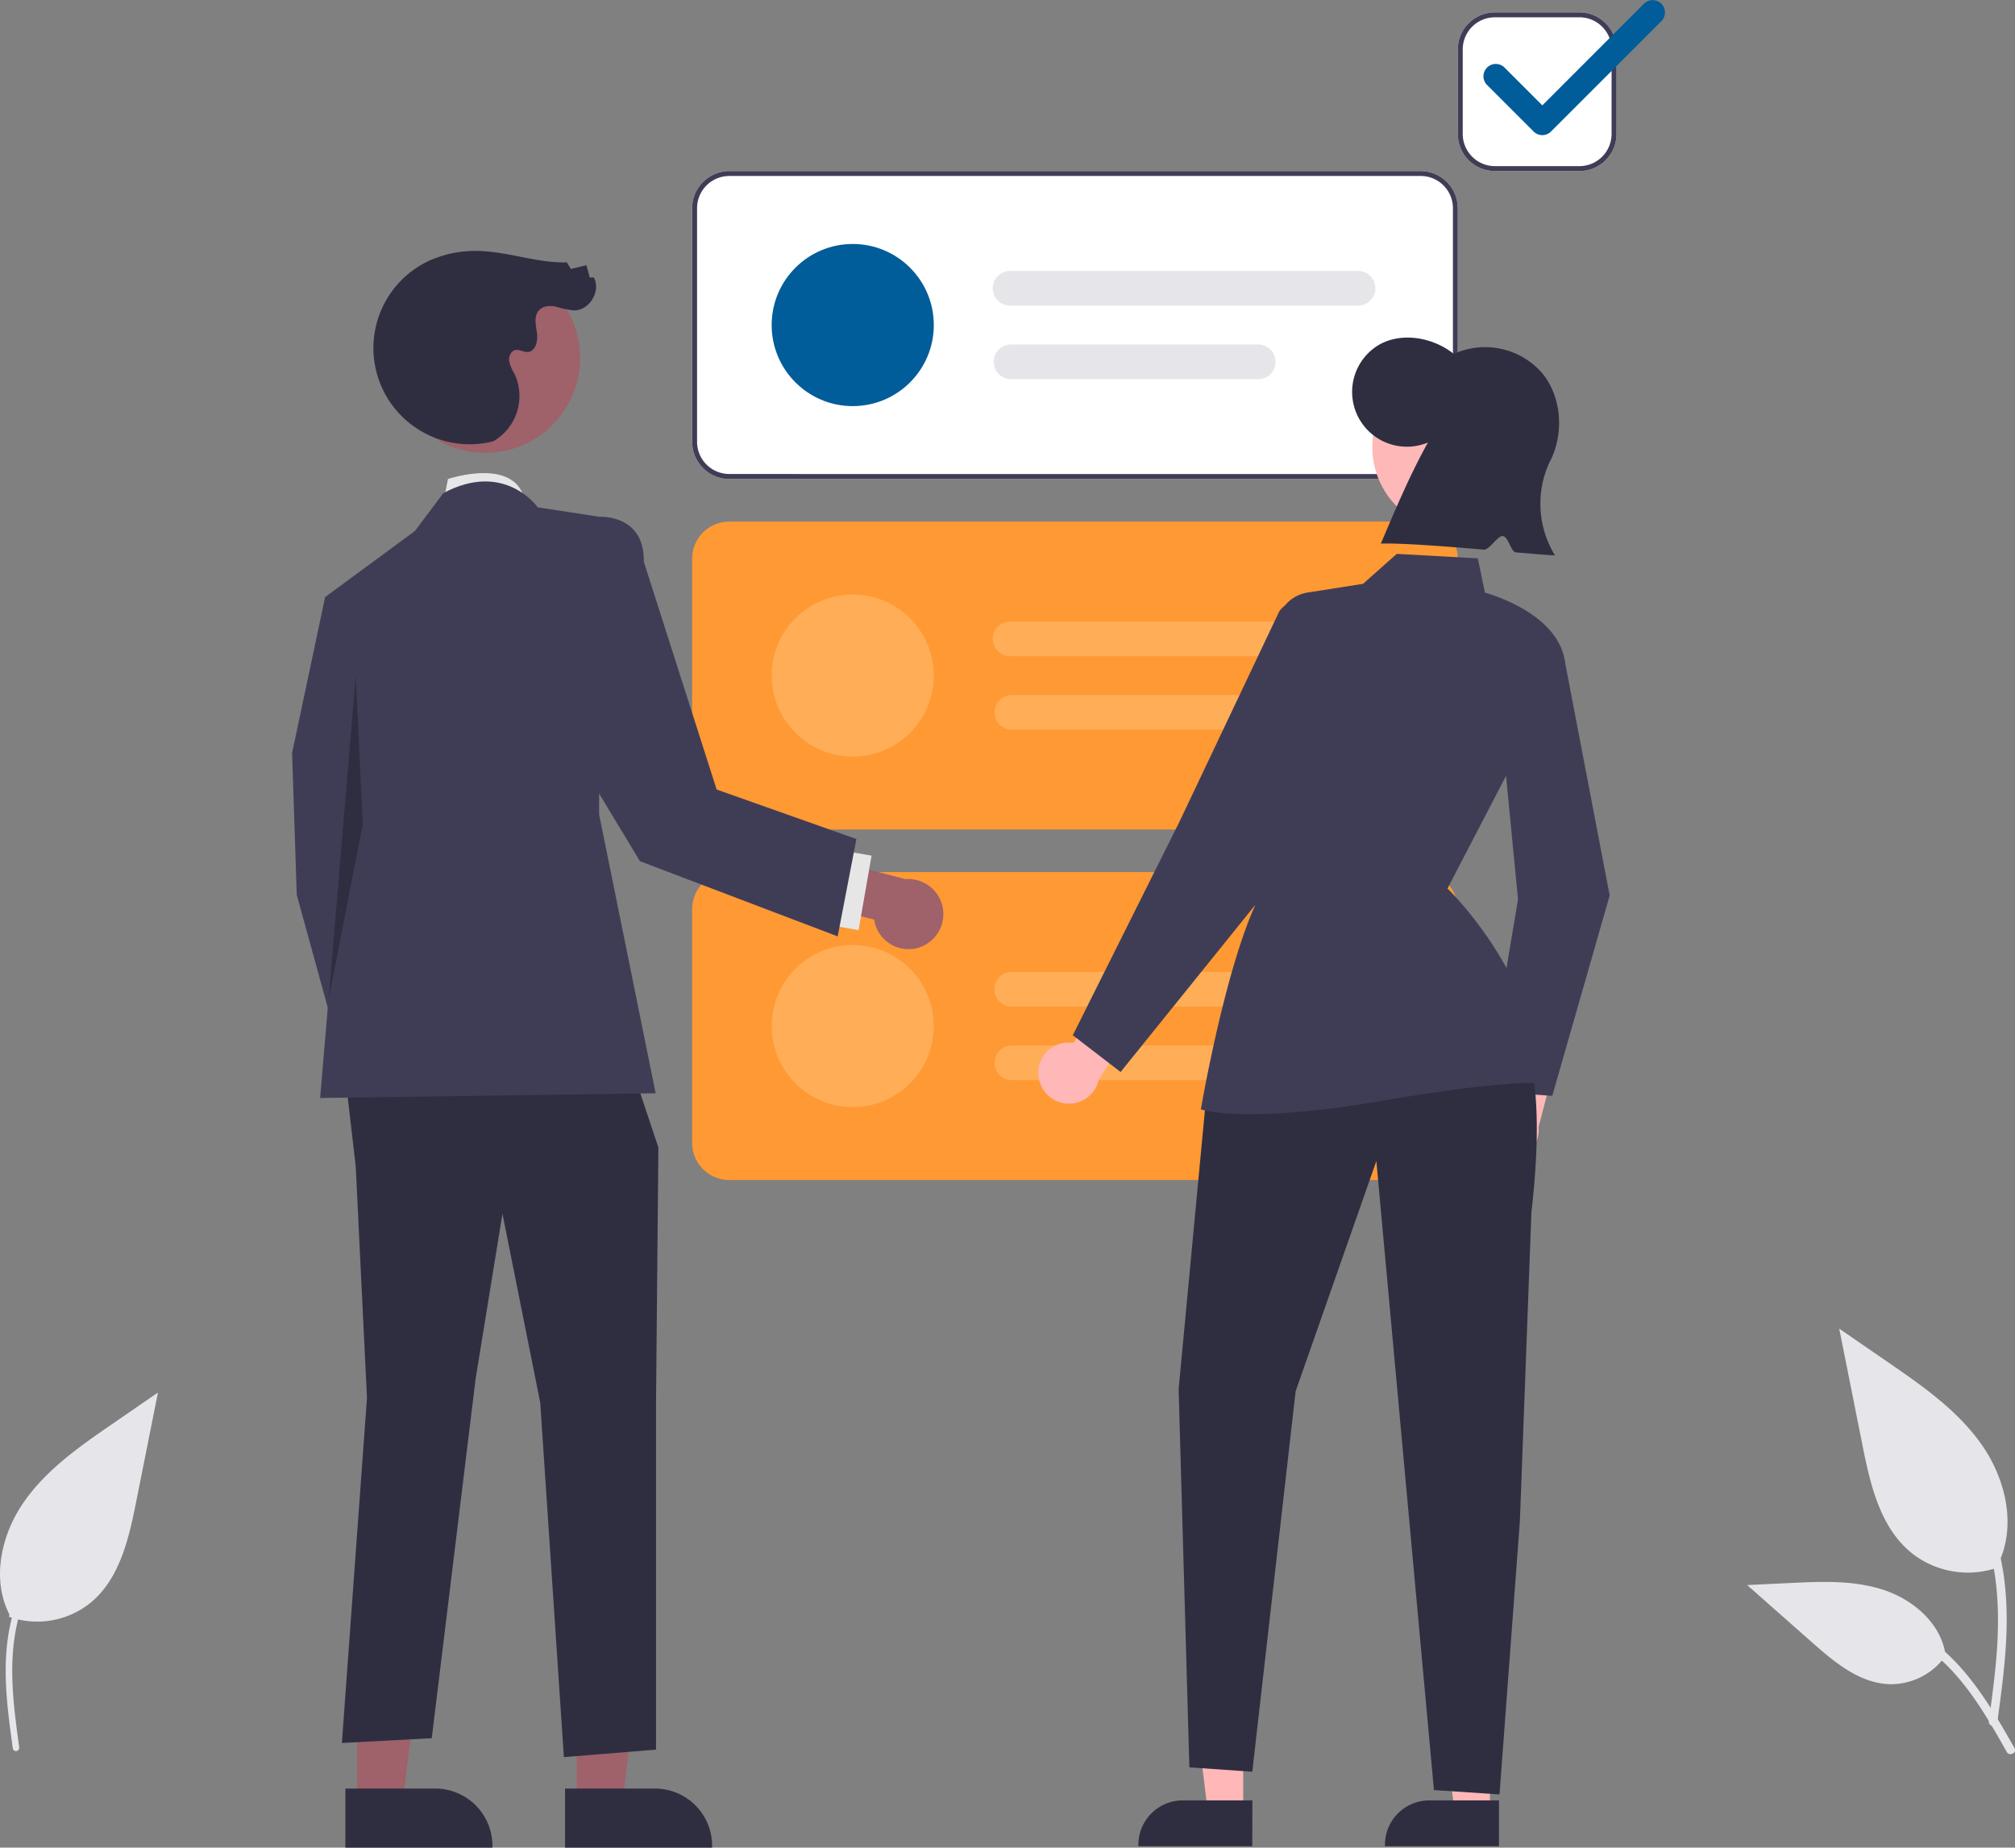 <svg id="Layer_1" data-name="Layer 1" xmlns="http://www.w3.org/2000/svg" viewBox="0 0 538.1 493.44"><rect x="0" y="0" width="538.1" height="493.44" fill="#808080" stroke="none"/><defs><style>.cls-1{fill:#fff;}.cls-2{fill:#3f3d56;}.cls-3{fill:#015c9a;}.cls-4{fill:#e6e6ea;}.cls-5{fill:#f93;}.cls-6{fill:#ffad57;}.cls-7{fill:#ffb7b7;}.cls-8{fill:#2f2e41;}.cls-9{fill:#ffb8b8;}.cls-10{fill:#e6e6e6;}.cls-11{fill:#9f616a;}.cls-12{isolation:isolate;opacity:0.25;}</style></defs><g id="Group_1265" data-name="Group 1265"><path id="Path_1221" data-name="Path 1221" class="cls-1" d="M399.21,45.69a9.91,9.91,0,0,1-9.91-9.91V13.21a9.91,9.91,0,0,1,9.91-9.91h22.57a9.92,9.92,0,0,1,9.91,9.91V35.78a9.91,9.91,0,0,1-9.91,9.91Z"/><path id="Path_1221-2" data-name="Path 1221-2" class="cls-1" d="M194.74,127.93a9.93,9.93,0,0,1-9.91-9.91V55.6a9.93,9.93,0,0,1,9.91-9.91H379.39a9.93,9.93,0,0,1,9.91,9.91V118a9.93,9.93,0,0,1-9.91,9.91Z"/><path id="Path_1222" data-name="Path 1222" class="cls-2" d="M194.74,127.93a9.93,9.93,0,0,1-9.91-9.91V55.6a9.93,9.93,0,0,1,9.91-9.91H379.39a9.93,9.93,0,0,1,9.91,9.91V118a9.93,9.93,0,0,1-9.91,9.91Zm51.16-1.32H379.39A8.61,8.61,0,0,0,388,118V55.6A8.61,8.61,0,0,0,379.39,47H194.74a8.61,8.61,0,0,0-8.59,8.59V118a8.61,8.61,0,0,0,8.59,8.59Z"/><path id="Path_1222-2" data-name="Path 1222-2" class="cls-2" d="M399.21,45.69a9.91,9.91,0,0,1-9.91-9.91V13.21a9.91,9.91,0,0,1,9.91-9.91h22.57a9.92,9.92,0,0,1,9.91,9.91V35.78a9.91,9.91,0,0,1-9.91,9.91Zm22.57-1.32a8.61,8.61,0,0,0,8.59-8.59V13.21a8.59,8.59,0,0,0-8.59-8.59H399.21a8.59,8.59,0,0,0-8.59,8.59V35.78a8.61,8.61,0,0,0,8.59,8.59Z"/><circle id="Ellipse_150" data-name="Ellipse 150" class="cls-3" cx="227.72" cy="86.81" r="21.65"/><path id="Path_1223" data-name="Path 1223" class="cls-4" d="M362.88,72.36a4.63,4.63,0,0,1,0,9.25H270a4.63,4.63,0,1,1-.11-9.25h93Z"/><path id="Path_1224" data-name="Path 1224" class="cls-4" d="M340.64,96.64a4.62,4.62,0,0,1-4.62,4.62H270A4.63,4.63,0,0,1,270,92h66a4.62,4.62,0,0,1,4.62,4.63Z"/><path id="Path_1221-3" data-name="Path 1221-3" class="cls-5" d="M194.74,221.54a9.93,9.93,0,0,1-9.91-9.91V149.21a9.93,9.93,0,0,1,9.91-9.91H379.39a9.93,9.93,0,0,1,9.91,9.91v62.42a9.93,9.93,0,0,1-9.91,9.91Z"/><circle id="Ellipse_150-2" data-name="Ellipse 150-2" class="cls-6" cx="227.72" cy="180.42" r="21.65"/><path id="Path_1223-2" data-name="Path 1223-2" class="cls-6" d="M362.88,166a4.63,4.63,0,0,1,0,9.25H270a4.63,4.63,0,1,1-.11-9.25h93Z"/><path id="Path_1224-2" data-name="Path 1224-2" class="cls-6" d="M340.64,190.24a4.62,4.62,0,0,1-4.62,4.63H270a4.63,4.63,0,0,1,0-9.25h66a4.62,4.62,0,0,1,4.62,4.62Z"/><path id="Path_1221-4" data-name="Path 1221-4" class="cls-5" d="M194.74,315.15a9.93,9.93,0,0,1-9.91-9.91V242.82a9.93,9.93,0,0,1,9.91-9.91H379.39a9.93,9.93,0,0,1,9.91,9.91v62.42a9.93,9.93,0,0,1-9.91,9.91Z"/><circle id="Ellipse_150-3" data-name="Ellipse 150-3" class="cls-6" cx="227.72" cy="274.03" r="21.65"/><path id="Path_1223-3" data-name="Path 1223-3" class="cls-6" d="M362.88,259.58a4.63,4.63,0,0,1,0,9.25H270a4.63,4.63,0,0,1-.11-9.25h93Z"/><path id="Path_1224-3" data-name="Path 1224-3" class="cls-6" d="M340.64,283.86a4.62,4.62,0,0,1-4.62,4.62H270a4.63,4.63,0,0,1,0-9.25h66a4.62,4.62,0,0,1,4.62,4.63Z"/><path id="Path_2197" data-name="Path 2197" class="cls-3" d="M443.7,5.62l-29.5,29.5a3.29,3.29,0,0,1-4.66,0h0L397.12,22.7a3.29,3.29,0,0,1,0-4.66h0a3.31,3.31,0,0,1,4.66,0h0l10.09,10.1L439,1a3.31,3.31,0,0,1,4.66,0h0A3.31,3.31,0,0,1,443.7,5.62Z"/><g id="Group_1130" data-name="Group 1130"><path id="e1d169dc-da63-490d-893d-3e04e06c6dbd" class="cls-4" d="M533.55,418.62a24.18,24.18,0,0,1-23.37-4.11c-8.19-6.87-10.75-18.19-12.84-28.67l-6.18-31,12.93,8.9c9.3,6.4,18.81,13,25.25,22.29s9.25,21.93,4.08,32"/><path id="b7dc7a19-2955-4780-ad93-c52a96f67a65" class="cls-4" d="M533.35,460.1c1.62-11.86,3.3-23.87,2.15-35.85-1-10.64-4.26-21-10.87-29.56A49.16,49.16,0,0,0,512,383.25c-1.26-.8-2.42,1.2-1.16,2a46.71,46.71,0,0,1,18.49,22.31c4,10.24,4.67,21.4,4,32.29-.42,6.58-1.31,13.11-2.2,19.64a1.21,1.21,0,0,0,.81,1.42,1.15,1.15,0,0,0,1.42-.81Z"/><path id="ba9a9309-6361-43cb-a10e-efdc2c0b21e6" class="cls-4" d="M519.84,441.78a17.79,17.79,0,0,1-15.52,8c-7.86-.37-14.41-5.85-20.31-11.06l-17.44-15.4,11.54-.55c8.3-.4,16.82-.77,24.73,1.79s15.2,8.72,16.64,16.91"/><path id="abb4e2ed-9276-4565-9a98-ba1ebe7a1fe1" class="cls-4" d="M538,466.92c-7.84-13.87-16.93-29.28-33.17-34.2a36.76,36.76,0,0,0-13.95-1.44c-1.48.12-1.11,2.41.37,2.28a34.3,34.3,0,0,1,22.26,5.89c6.28,4.27,11.16,10.21,15.3,16.51,2.54,3.86,4.8,7.88,7.07,11.9C536.56,469.14,538.68,468.21,538,466.92Z"/></g><path id="Path_2198" data-name="Path 2198" class="cls-7" d="M395,304.31a8.07,8.07,0,0,1,6.45-10.62l4.45-18,11.59,0-6.63,25.32A8.15,8.15,0,0,1,395,304.31Z"/><path id="Path_2199" data-name="Path 2199" class="cls-2" d="M414.53,292.67l-17.75-1.23,8.6-51.24-5.47-56.42,17.94-7.36,12,62.66,0,.11Z"/><path id="Path_2200" data-name="Path 2200" class="cls-7" d="M277.26,286.67a8.1,8.1,0,0,1,8-8.25h0a7.59,7.59,0,0,1,1.43.1l9.72-15.78,11,3.57-14,22.09a8.15,8.15,0,0,1-16.1-1.74Z"/><path id="Path_2201" data-name="Path 2201" class="cls-7" d="M332,483.92h-9.44l-4.49-36.43H332Z"/><path id="Path_2202" data-name="Path 2202" class="cls-8" d="M334.41,493.07H304v-.38a11.86,11.86,0,0,1,11.85-11.86h18.6Z"/><path id="Path_2203" data-name="Path 2203" class="cls-7" d="M397.89,483.92h-9.45L384,447.49h13.94Z"/><path id="Path_2204" data-name="Path 2204" class="cls-8" d="M400.3,493.07H369.85v-.38a11.85,11.85,0,0,1,11.85-11.86h18.6Z"/><circle id="Ellipse_332" data-name="Ellipse 332" class="cls-9" cx="388.91" cy="119.41" r="22.44"/><path id="Path_2205" data-name="Path 2205" class="cls-8" d="M381.33,118.18a14.63,14.63,0,0,1-13.78-25.65c6-4,14.89-2.67,20.68,2a20.2,20.2,0,0,1,23.36,4.84c5.59,6.47,6.2,16.73,2.12,24.26a26.36,26.36,0,0,0,1.55,24.7c-1.75-.07-5.61-.4-10.43-.81-1.4-.12-2-4.22-3.54-4.35-1.35-.12-3.61,3.74-5,3.62-10.48-.89-22.21-1.79-27.53-1.61C372.74,135.76,376.74,126.38,381.33,118.18Z"/><path id="Path_2206" data-name="Path 2206" class="cls-8" d="M406.12,277.47s7.29,7.52,2.84,46.34l-3.08,82.43-5.44,73-17.51-1.16-15.38-168L346,371.55,334.42,473.18,317.62,472,314.75,371l7.36-78.11Z"/><path id="Path_2207" data-name="Path 2207" class="cls-2" d="M333.94,297.55c-8.95,0-12.56-1.08-12.83-1.16l-.41-.14.07-.43c.06-.35,6.08-35.44,14.34-53.87l5.81-74.71a9.85,9.85,0,0,1,8.32-9l.08.49-.08-.49L364,155.92l9-8,21.65,1.2,1.9,9.16c2.59.72,19.68,6,21.37,18.5l0,.16-.07.14-31.3,60.21c2.64,2.61,23.54,24.08,25,51.53l0,.66-.65-.14c-.06,0-6.75-1.29-41.92,4.66C352.78,296.78,341.47,297.55,333.94,297.55Z"/><path id="Path_2208" data-name="Path 2208" class="cls-2" d="M299.25,286.3l-12.76-9.82,28.47-57,26.49-55.84a4.23,4.23,0,0,1,7.9.69l6.56,23.78-20.5,53.33Z"/><g id="Group_1129" data-name="Group 1129"><path id="b606c935-a134-40cd-80b0-a21a1aa0225b" class="cls-4" d="M2.4,431.8a22.71,22.71,0,0,0,21.93-3.87C32,421.49,34.43,410.86,36.38,401l5.8-29.1-12.13,8.36c-8.73,6-17.66,12.22-23.7,20.92s-8.68,20.59-3.83,30"/><path id="a422fa29-1efa-4f1e-8f54-a5852f8559f8" class="cls-4" d="M3.43,467C2.2,458.08.94,449,1.8,440c.77-8,3.22-15.88,8.2-22.31A37.12,37.12,0,0,1,19.52,409c1-.6,1.83.91.88,1.51A35.3,35.3,0,0,0,6.45,427.38c-3,7.72-3.53,16.15-3,24.36.32,5,1,9.89,1.66,14.82a.89.89,0,0,1-.61,1.07A.87.87,0,0,1,3.43,467Z"/></g><path id="Path_2209" data-name="Path 2209" class="cls-10" d="M118.37,134.24l1.26-6.31s18.56-6.31,20.64,6.31Z"/><path id="Path_2210" data-name="Path 2210" class="cls-11" d="M154,481.64h12.17L172,434.71H154Z"/><path id="Path_2211" data-name="Path 2211" class="cls-8" d="M150.89,477.67h24a15.27,15.27,0,0,1,15.28,15.27v.5H150.89Z"/><path id="Path_2212" data-name="Path 2212" class="cls-11" d="M95.34,481.64H107.5l5.79-46.93h-18Z"/><path id="Path_2213" data-name="Path 2213" class="cls-8" d="M92.23,477.67h24a15.27,15.27,0,0,1,15.27,15.27v.5H92.23Z"/><path id="Path_2214" data-name="Path 2214" class="cls-2" d="M100.71,160.74l-13.89-1.26L78,201.12,79.25,239l13.88,50.48,18.93-11.36L102,226.36Z"/><path id="Path_2215" data-name="Path 2215" class="cls-8" d="M91.92,285,95,311.53,98,373.36l-6.7,92.14,24-1.28L127,368.32l7.18-44.17,10.09,50.48,6.31,94.64,24.61-2v-93l.63-67.81L167,280Z"/><path id="Path_2216" data-name="Path 2216" class="cls-2" d="M143.61,135.5s-8.83-12.62-25.24-3.78l-7.57,10.09-24,17.67,5,59.31-6.31,74.45,89.6-1.27L160,217.52V138Z"/><path id="Path_2217" data-name="Path 2217" class="cls-12" d="M95,180.42l-7.24,86.51,9.13-46.88Z"/><path id="Path_2218" data-name="Path 2218" class="cls-11" d="M245.63,253a9.31,9.31,0,0,1-11.81-5.82,9.68,9.68,0,0,1-.38-1.59l-20.65-5.1,0-13.3,29,7.61a9.36,9.36,0,0,1,3.75,18.2Z"/><rect id="Rectangle_1442" data-name="Rectangle 1442" class="cls-10" x="216.56" y="233.26" width="20.19" height="8.83" transform="translate(-46.47 420.07) rotate(-80.09)"/><circle id="Ellipse_333" data-name="Ellipse 333" class="cls-11" cx="129.57" cy="95.59" r="25.34"/><path id="Path_2219" data-name="Path 2219" class="cls-8" d="M131.46,117.93a25.7,25.7,0,0,1-16.82-48.31,30.14,30.14,0,0,1,14.2-2.55c7.57.4,14.94,3.2,22.53,3l1.1,1.76,4.14-1,.89,3.29,1.09,0c1.95,3.63-1.19,8.83-5.32,8.79a25.06,25.06,0,0,1-4.77-1c-1.6-.35-3.48-.26-4.58,1-1.43,1.56-.81,4-.51,6.11s-.45,4.94-2.57,5c-1.09,0-2.12-.74-3.18-.54-1.24.24-1.87,1.74-1.69,3a11.87,11.87,0,0,0,1.49,3.47,14,14,0,0,1-5.54,17.8"/><path id="Path_2220" data-name="Path 2220" class="cls-2" d="M154,142.9l6-4.88s12.15-.84,11.93,12l19.45,60.84,37.32,13.22-5,26L170.89,230l-26.81-44.44Z"/></g></svg>
